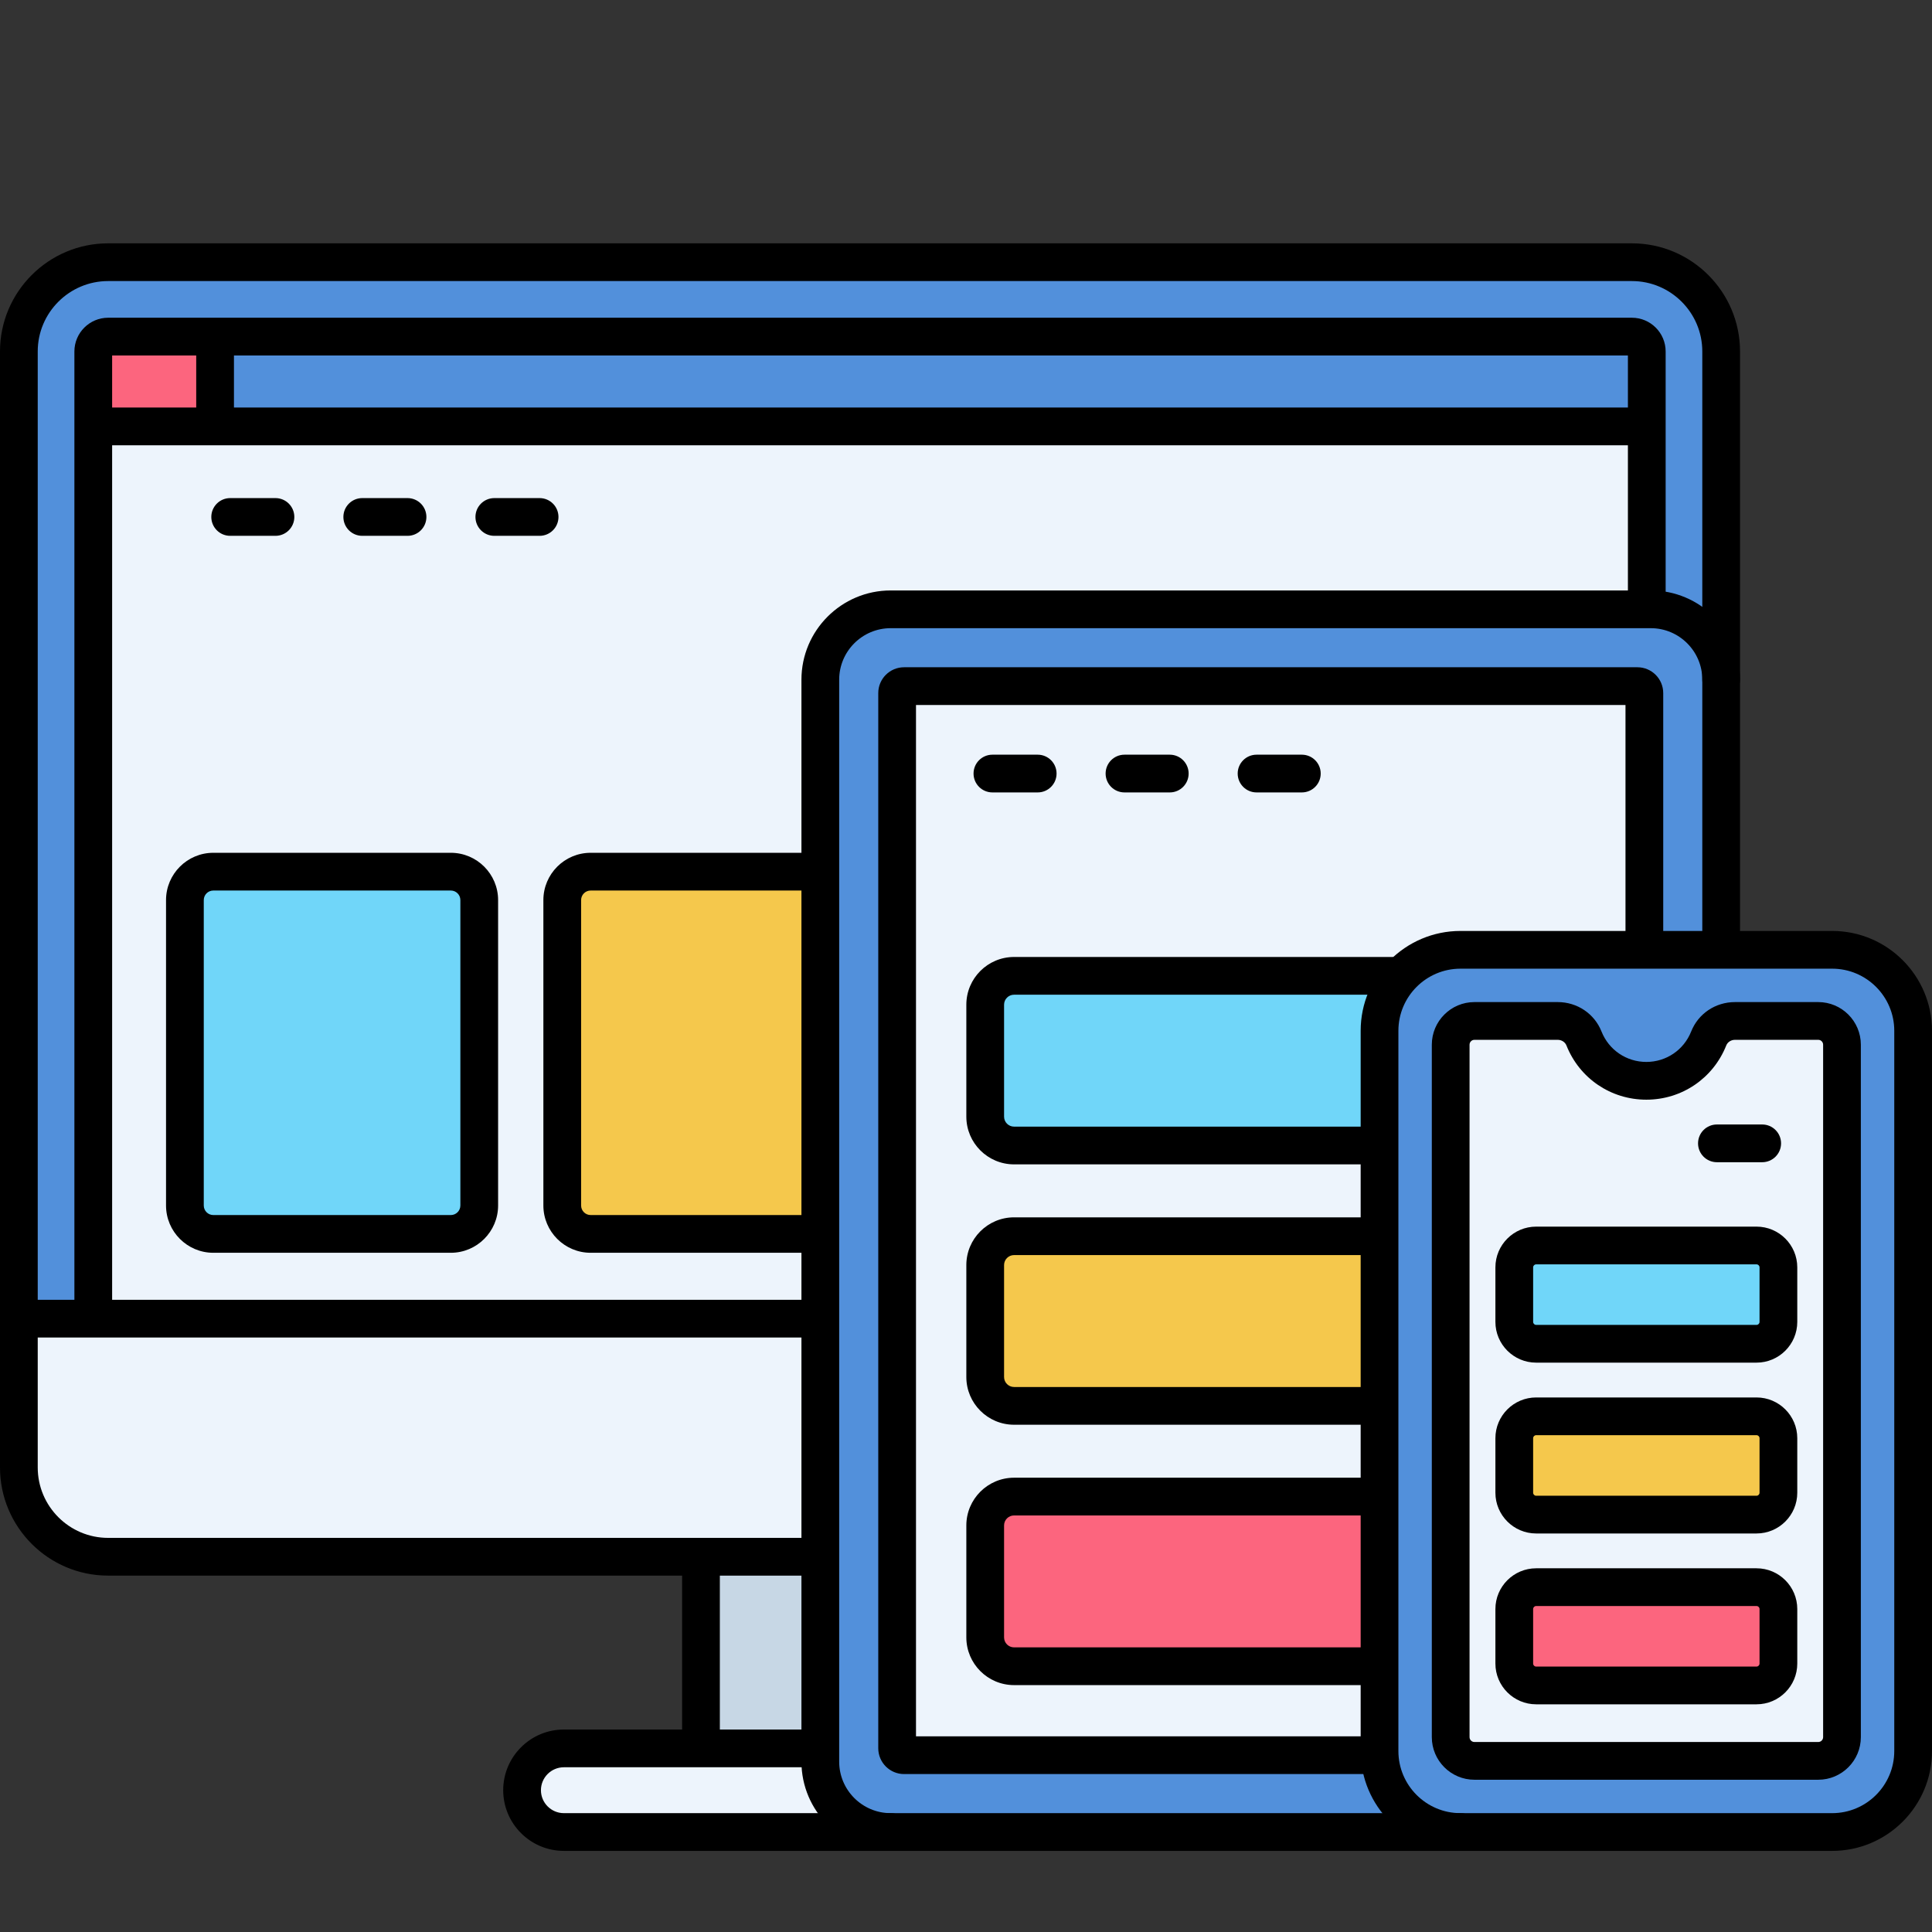 <svg xmlns="http://www.w3.org/2000/svg" xmlns:xlink="http://www.w3.org/1999/xlink" xmlns:svgjs="http://svgjs.com/svgjs" width="106" height="106" x="0" y="0" viewBox="0 0 256 256" style="enable-background:new 0 0 512 512" xml:space="preserve" class=""><rect x="0" y="0" width="256" height="256" fill="#333333" stroke="none"/><g><g xmlns="http://www.w3.org/2000/svg" id="Layer_54"><g><g><g><path d="m108.695 233.427v-1.756h-33.978c-3.06 0-5.541 2.481-5.541 5.541s2.481 5.541 5.541 5.541h43.303c-5.128-.001-9.325-4.197-9.325-9.326z" fill="#edf4fc" data-original="#edf4fc" class=""></path></g></g><g><g><path d="m92.883 206.277h15.812v25.394h-15.812z" fill="#c7d7e5" data-original="#c7d7e5"></path></g></g><g><g><path d="m182.796 232.026v-95.445c0-5.9 4.827-10.726 10.726-10.726h34.543v-35.793c0-5.129-4.197-9.325-9.325-9.325h-100.719c-5.129 0-9.325 4.196-9.325 9.325v143.365c0 5.129 4.196 9.325 9.325 9.325h75.501c-5.899 0-10.726-4.826-10.726-10.726z" fill="#5290db" data-original="#5290db"></path></g></g><g><g><path d="m108.695 90.062c0-5.129 4.196-9.325 9.325-9.325h100.719c5.128 0 9.325 4.196 9.325 9.324v-43.488c0-6.506-5.324-11.83-11.83-11.83h-201.904c-6.506 0-11.83 5.323-11.83 11.83v147.874c0 6.507 5.323 11.83 11.83 11.83h94.365z" fill="#5290db" data-original="#5290db"></path></g></g><g><g><path d="m242.774 125.855h-49.252c-5.899 0-10.726 4.826-10.726 10.726v95.445c0 5.899 4.827 10.726 10.726 10.726h49.252c5.899 0 10.726-4.827 10.726-10.726v-95.445c0-5.899-4.827-10.726-10.726-10.726z" fill="#5290db" data-original="#5290db"></path></g></g><g><g><path d="m240.927 135.282h-11.035c-1.523 0-2.918.907-3.48 2.323-1.306 3.286-4.513 5.609-8.265 5.609s-6.959-2.324-8.265-5.609c-.563-1.416-1.957-2.323-3.48-2.323h-11.035c-1.737 0-3.145 1.408-3.145 3.145v91.752c0 1.737 1.408 3.145 3.145 3.145h45.559c1.737 0 3.145-1.408 3.145-3.145v-91.752c.002-1.737-1.406-3.145-3.144-3.145z" fill="#edf4fc" data-original="#edf4fc" class=""></path></g></g><g><g><path d="m182.796 232.026v-95.445c0-5.9 4.827-10.726 10.726-10.726h24.364v-34.019c0-.508-.412-.92-.921-.92h-97.17c-.508 0-.921.412-.921.92v139.817c0 .508.412.92.921.92h63.029c-.009-.182-.028-.362-.028-.547z" fill="#edf4fc" data-original="#edf4fc" class=""></path></g></g><g><g><path d="m108.695 174.73h-106.195v19.717c0 6.507 5.323 11.83 11.83 11.83h94.365z" fill="#edf4fc" data-original="#edf4fc" class=""></path></g></g><g><g><path d="m108.695 90.062c0-5.129 4.196-9.325 9.325-9.325h100.186v-34.164c0-1.084-.887-1.971-1.972-1.971h-201.904c-1.084 0-1.972.887-1.972 1.971v128.157h96.337z" fill="#edf4fc" data-original="#edf4fc" class=""></path></g></g><g><g><path d="m216.235 44.601h-201.905c-1.084 0-1.972.887-1.972 1.972v9.927h205.849v-9.927c0-1.084-.888-1.972-1.972-1.972z" fill="#5290db" data-original="#5290db"></path></g></g><g><g><path d="m28.5 44.601h-14.17c-1.084 0-1.972.887-1.972 1.972v9.927h16.142z" fill="#fc657e" data-original="#fc657e"></path></g></g><g><g><path d="m59.736 163.5h-31.472c-2.079 0-3.764-1.685-3.764-3.764v-40.471c0-2.079 1.685-3.764 3.764-3.764h31.471c2.079 0 3.764 1.685 3.764 3.764v40.471c.001 2.079-1.684 3.764-3.763 3.764z" fill="#70d6f9" data-original="#70d6f9"></path></g></g><g><g><path d="m108.695 163.5v-48h-30.431c-2.079 0-3.764 1.685-3.764 3.764v40.471c0 2.079 1.685 3.764 3.764 3.764h30.431z" fill="#f5c84c" data-original="#f5c84c"></path></g></g><g><g><path d="m232.749 187.67h-29.201c-1.601 0-2.899 1.298-2.899 2.899v7.224c0 1.601 1.298 2.899 2.899 2.899h29.201c1.601 0 2.899-1.298 2.899-2.899v-7.224c0-1.6-1.298-2.899-2.899-2.899z" fill="#f5c84c" data-original="#f5c84c"></path></g></g><g><g><path d="m232.749 210.307h-29.201c-1.601 0-2.899 1.298-2.899 2.899v7.224c0 1.601 1.298 2.899 2.899 2.899h29.201c1.601 0 2.899-1.298 2.899-2.899v-7.224c0-1.601-1.298-2.899-2.899-2.899z" fill="#fc657e" data-original="#fc657e"></path></g></g><g><g><g><path d="m232.749 165.034h-29.201c-1.601 0-2.899 1.298-2.899 2.899v7.224c0 1.601 1.298 2.899 2.899 2.899h29.201c1.601 0 2.899-1.298 2.899-2.899v-7.224c0-1.601-1.298-2.899-2.899-2.899z" fill="#70d6f9" data-original="#70d6f9"></path></g></g></g><g><g><path d="m134.368 129.305c-2.111 0-3.823 1.711-3.823 3.823v14.835c0 2.111 1.711 3.823 3.823 3.823h48.428v-15.204c0-2.805 1.1-5.36 2.879-7.276h-51.307z" fill="#70d6f9" data-original="#70d6f9"></path></g></g><g><g><path d="m134.368 163.805c-2.111 0-3.823 1.711-3.823 3.823v14.835c0 2.111 1.711 3.823 3.823 3.823h48.428v-22.48h-48.428z" fill="#f5c84c" data-original="#f5c84c"></path></g></g><g><g><path d="m134.368 198.305c-2.111 0-3.823 1.711-3.823 3.823v14.835c0 2.111 1.711 3.823 3.823 3.823h48.428v-22.48h-48.428z" fill="#fc657e" data-original="#fc657e"></path></g></g><g><g><path d="m118.021 245.252h-43.303c-4.434 0-8.041-3.607-8.041-8.041s3.607-8.04 8.041-8.04h33.313c1.381 0 2.5 1.119 2.5 2.5s-1.119 2.5-2.5 2.5h-33.313c-1.677 0-3.041 1.363-3.041 3.04s1.364 3.041 3.041 3.041h43.303c1.381 0 2.5 1.119 2.5 2.5s-1.12 2.5-2.5 2.5z" fill="#000000" data-original="#000000" class=""></path></g></g><g><g><path d="m92.883 233.406c-1.381 0-2.5-1.119-2.5-2.5v-23.864c0-1.381 1.119-2.5 2.5-2.5s2.5 1.119 2.5 2.5v23.864c0 1.381-1.119 2.5-2.5 2.5z" fill="#000000" data-original="#000000" class=""></path></g></g><g><g><path d="m193.521 245.252h-75.501c-6.521 0-11.825-5.305-11.825-11.825v-143.365c0-6.521 5.305-11.825 11.825-11.825h100.719c6.521 0 11.825 5.305 11.825 11.825v35.146c0 1.381-1.119 2.5-2.5 2.5s-2.5-1.119-2.5-2.5v-35.146c0-3.764-3.062-6.825-6.825-6.825h-100.718c-3.764 0-6.825 3.062-6.825 6.825v143.365c0 3.764 3.062 6.825 6.825 6.825h75.501c1.381 0 2.5 1.119 2.5 2.5s-1.12 2.5-2.501 2.5z" fill="#000000" data-original="#000000" class=""></path></g></g><g><g><path d="m108.125 208.777h-93.795c-7.901 0-14.33-6.429-14.33-14.33v-147.875c0-7.901 6.429-14.329 14.33-14.329h201.905c7.901 0 14.329 6.428 14.329 14.329v43.488c0 1.381-1.119 2.5-2.5 2.5s-2.5-1.119-2.5-2.5v-43.488c0-5.145-4.185-9.329-9.329-9.329h-201.905c-5.145 0-9.33 4.185-9.33 9.329v147.875c0 5.145 4.186 9.33 9.33 9.33h93.795c1.381 0 2.5 1.119 2.5 2.5s-1.119 2.5-2.5 2.5z" fill="#000000" data-original="#000000" class=""></path></g></g><g><g><path d="m242.774 245.252h-49.253c-7.293 0-13.226-5.933-13.226-13.226v-95.445c0-7.293 5.933-13.226 13.226-13.226h49.253c7.293 0 13.226 5.933 13.226 13.226v95.445c0 7.293-5.933 13.226-13.226 13.226zm-49.253-116.897c-4.535 0-8.226 3.69-8.226 8.226v95.445c0 4.535 3.69 8.226 8.226 8.226h49.253c4.535 0 8.226-3.69 8.226-8.226v-95.445c0-4.535-3.69-8.226-8.226-8.226z" fill="#000000" data-original="#000000" class=""></path></g></g><g><g><path d="m36.5 71h-6c-1.381 0-2.5-1.119-2.5-2.5s1.119-2.5 2.5-2.5h6c1.381 0 2.5 1.119 2.5 2.5s-1.119 2.5-2.5 2.5z" fill="#000000" data-original="#000000" class=""></path></g></g><g><g><path d="m54 71h-6c-1.381 0-2.5-1.119-2.5-2.5s1.119-2.5 2.5-2.5h6c1.381 0 2.5 1.119 2.5 2.5s-1.119 2.5-2.5 2.5z" fill="#000000" data-original="#000000" class=""></path></g></g><g><g><path d="m71.5 71h-6c-1.381 0-2.5-1.119-2.5-2.5s1.119-2.5 2.5-2.5h6c1.381 0 2.5 1.119 2.5 2.5s-1.119 2.5-2.5 2.5z" fill="#000000" data-original="#000000" class=""></path></g></g><g><g><path d="m137.5 105h-6c-1.381 0-2.5-1.119-2.5-2.5s1.119-2.5 2.5-2.5h6c1.381 0 2.5 1.119 2.5 2.5s-1.119 2.5-2.5 2.5z" fill="#000000" data-original="#000000" class=""></path></g></g><g><g><path d="m155 105h-6c-1.381 0-2.5-1.119-2.5-2.5s1.119-2.5 2.5-2.5h6c1.381 0 2.5 1.119 2.5 2.5s-1.119 2.5-2.5 2.5z" fill="#000000" data-original="#000000" class=""></path></g></g><g><g><path d="m172.5 105h-6c-1.381 0-2.5-1.119-2.5-2.5s1.119-2.5 2.5-2.5h6c1.381 0 2.5 1.119 2.5 2.5s-1.119 2.5-2.5 2.5z" fill="#000000" data-original="#000000" class=""></path></g></g><g><g><path d="m233.5 154h-6c-1.381 0-2.5-1.119-2.5-2.5s1.119-2.5 2.5-2.5h6c1.381 0 2.5 1.119 2.5 2.5s-1.119 2.5-2.5 2.5z" fill="#000000" data-original="#000000" class=""></path></g></g><g><g><path d="m240.928 235.825h-45.56c-3.112 0-5.645-2.532-5.645-5.646v-91.752c0-3.113 2.532-5.646 5.645-5.646h11.035c2.584 0 4.862 1.53 5.804 3.898.974 2.45 3.306 4.033 5.941 4.033s4.968-1.583 5.941-4.033c.941-2.368 3.219-3.898 5.803-3.898h11.035c3.112 0 5.645 2.532 5.645 5.646v91.752c0 3.114-2.532 5.646-5.644 5.646zm-45.56-98.043c-.355 0-.645.29-.645.646v91.752c0 .355.289.646.645.646h45.56c.355 0 .645-.29.645-.646v-91.752c0-.355-.289-.646-.645-.646h-11.035c-.515 0-.979.3-1.156.746-1.735 4.365-5.892 7.186-10.588 7.186-4.697 0-8.854-2.82-10.588-7.187-.178-.445-.643-.745-1.157-.745z" fill="#000000" data-original="#000000" class=""></path></g></g><g><g><path d="m182.438 235.073h-62.643c-1.887 0-3.421-1.534-3.421-3.42v-139.817c0-1.887 1.534-3.421 3.421-3.421h97.171c1.886 0 3.42 1.534 3.42 3.421v33.539c0 1.381-1.119 2.5-2.5 2.5s-2.5-1.119-2.5-2.5v-31.96h-94.012v136.658h61.063c1.381 0 2.5 1.119 2.5 2.5s-1.119 2.5-2.499 2.5z" fill="#000000" data-original="#000000" class=""></path></g></g><g><g><path d="m108.313 177.23h-105.126c-1.381 0-2.5-1.119-2.5-2.5s1.119-2.5 2.5-2.5h105.126c1.381 0 2.5 1.119 2.5 2.5s-1.119 2.5-2.5 2.5z" fill="#000000" data-original="#000000" class=""></path></g></g><g><g><path d="m12.358 176.75c-1.381 0-2.5-1.119-2.5-2.5v-127.678c0-2.465 2.006-4.471 4.472-4.471h201.905c2.466 0 4.472 2.006 4.472 4.471v33.553c0 1.381-1.119 2.5-2.5 2.5s-2.5-1.119-2.5-2.5v-33.023h-200.849v127.148c0 1.381-1.119 2.5-2.5 2.5z" fill="#000000" data-original="#000000" class=""></path></g></g><g><g><path d="m217.531 59h-204.489c-1.381 0-2.5-1.119-2.5-2.5s1.119-2.5 2.5-2.5h204.489c1.381 0 2.5 1.119 2.5 2.5s-1.119 2.5-2.5 2.5z" fill="#000000" data-original="#000000" class=""></path></g></g><g><g><path d="m28.5 58.25c-1.381 0-2.5-1.119-2.5-2.5v-10.594c0-1.381 1.119-2.5 2.5-2.5s2.5 1.119 2.5 2.5v10.594c0 1.381-1.119 2.5-2.5 2.5z" fill="#000000" data-original="#000000" class=""></path></g></g><g><g><path d="m59.735 166h-31.47c-3.454 0-6.265-2.811-6.265-6.265v-40.471c0-3.454 2.811-6.265 6.265-6.265h31.471c3.454 0 6.265 2.811 6.265 6.265v40.471c-.001 3.454-2.812 6.265-6.266 6.265zm-31.47-48c-.697 0-1.265.567-1.265 1.265v40.471c0 .697.567 1.265 1.265 1.265h31.471c.697 0 1.265-.567 1.265-1.265v-40.471c0-.697-.567-1.265-1.265-1.265z" fill="#000000" data-original="#000000" class=""></path></g></g><g><g><path d="m107.917 166h-29.652c-3.454 0-6.265-2.811-6.265-6.265v-40.471c0-3.454 2.811-6.265 6.265-6.265h29.767c1.381 0 2.5 1.119 2.5 2.5s-1.119 2.5-2.5 2.5h-29.767c-.697 0-1.265.567-1.265 1.265v40.471c0 .697.567 1.265 1.265 1.265h29.652c1.381 0 2.5 1.119 2.5 2.5s-1.119 2.5-2.5 2.5z" fill="#000000" data-original="#000000" class=""></path></g></g><g><g><path d="m232.749 203.193h-29.201c-2.978 0-5.399-2.422-5.399-5.399v-7.224c0-2.978 2.422-5.4 5.399-5.4h29.201c2.978 0 5.399 2.423 5.399 5.4v7.224c0 2.977-2.421 5.399-5.399 5.399zm-29.201-13.023c-.221 0-.399.18-.399.4v7.224c0 .221.179.399.399.399h29.201c.221 0 .399-.179.399-.399v-7.224c0-.221-.179-.4-.399-.4z" fill="#000000" data-original="#000000" class=""></path></g></g><g><g><path d="m232.749 225.83h-29.201c-2.978 0-5.399-2.423-5.399-5.4v-7.224c0-2.978 2.422-5.399 5.399-5.399h29.201c2.978 0 5.399 2.422 5.399 5.399v7.224c0 2.977-2.421 5.4-5.399 5.4zm-29.201-13.023c-.221 0-.399.179-.399.399v7.224c0 .221.179.4.399.4h29.201c.221 0 .399-.18.399-.4v-7.224c0-.221-.179-.399-.399-.399z" fill="#000000" data-original="#000000" class=""></path></g></g><g><g><g><path d="m232.749 180.557h-29.201c-2.978 0-5.399-2.422-5.399-5.399v-7.224c0-2.978 2.422-5.399 5.399-5.399h29.201c2.978 0 5.399 2.422 5.399 5.399v7.224c0 2.977-2.421 5.399-5.399 5.399zm-29.201-13.023c-.221 0-.399.179-.399.399v7.224c0 .221.179.399.399.399h29.201c.221 0 .399-.179.399-.399v-7.224c0-.221-.179-.399-.399-.399z" fill="#000000" data-original="#000000" class=""></path></g></g></g><g><g><path d="m182.25 154.285h-47.882c-3.486 0-6.323-2.836-6.323-6.322v-14.835c0-3.486 2.837-6.323 6.323-6.323h50.726c1.381 0 2.5 1.119 2.5 2.5s-1.119 2.5-2.5 2.5h-50.726c-.729 0-1.323.594-1.323 1.323v14.835c0 .729.594 1.322 1.323 1.322h47.882c1.381 0 2.5 1.119 2.5 2.5s-1.119 2.5-2.5 2.5z" fill="#000000" data-original="#000000" class=""></path></g></g><g><g><path d="m182.25 188.785h-47.882c-3.486 0-6.323-2.836-6.323-6.322v-14.835c0-3.486 2.837-6.323 6.323-6.323h47.976c1.381 0 2.5 1.119 2.5 2.5s-1.119 2.5-2.5 2.5h-47.976c-.729 0-1.323.594-1.323 1.323v14.835c0 .729.594 1.322 1.323 1.322h47.882c1.381 0 2.5 1.119 2.5 2.5s-1.119 2.5-2.5 2.5z" fill="#000000" data-original="#000000" class=""></path></g></g><g><g><path d="m182.094 223.285h-47.726c-3.486 0-6.323-2.836-6.323-6.322v-14.835c0-3.486 2.837-6.323 6.323-6.323h47.82c1.381 0 2.5 1.119 2.5 2.5s-1.119 2.5-2.5 2.5h-47.82c-.729 0-1.323.594-1.323 1.323v14.835c0 .729.594 1.322 1.323 1.322h47.726c1.381 0 2.5 1.119 2.5 2.5s-1.119 2.5-2.5 2.5z" fill="#000000" data-original="#000000" class=""></path></g></g></g></g></g></svg>